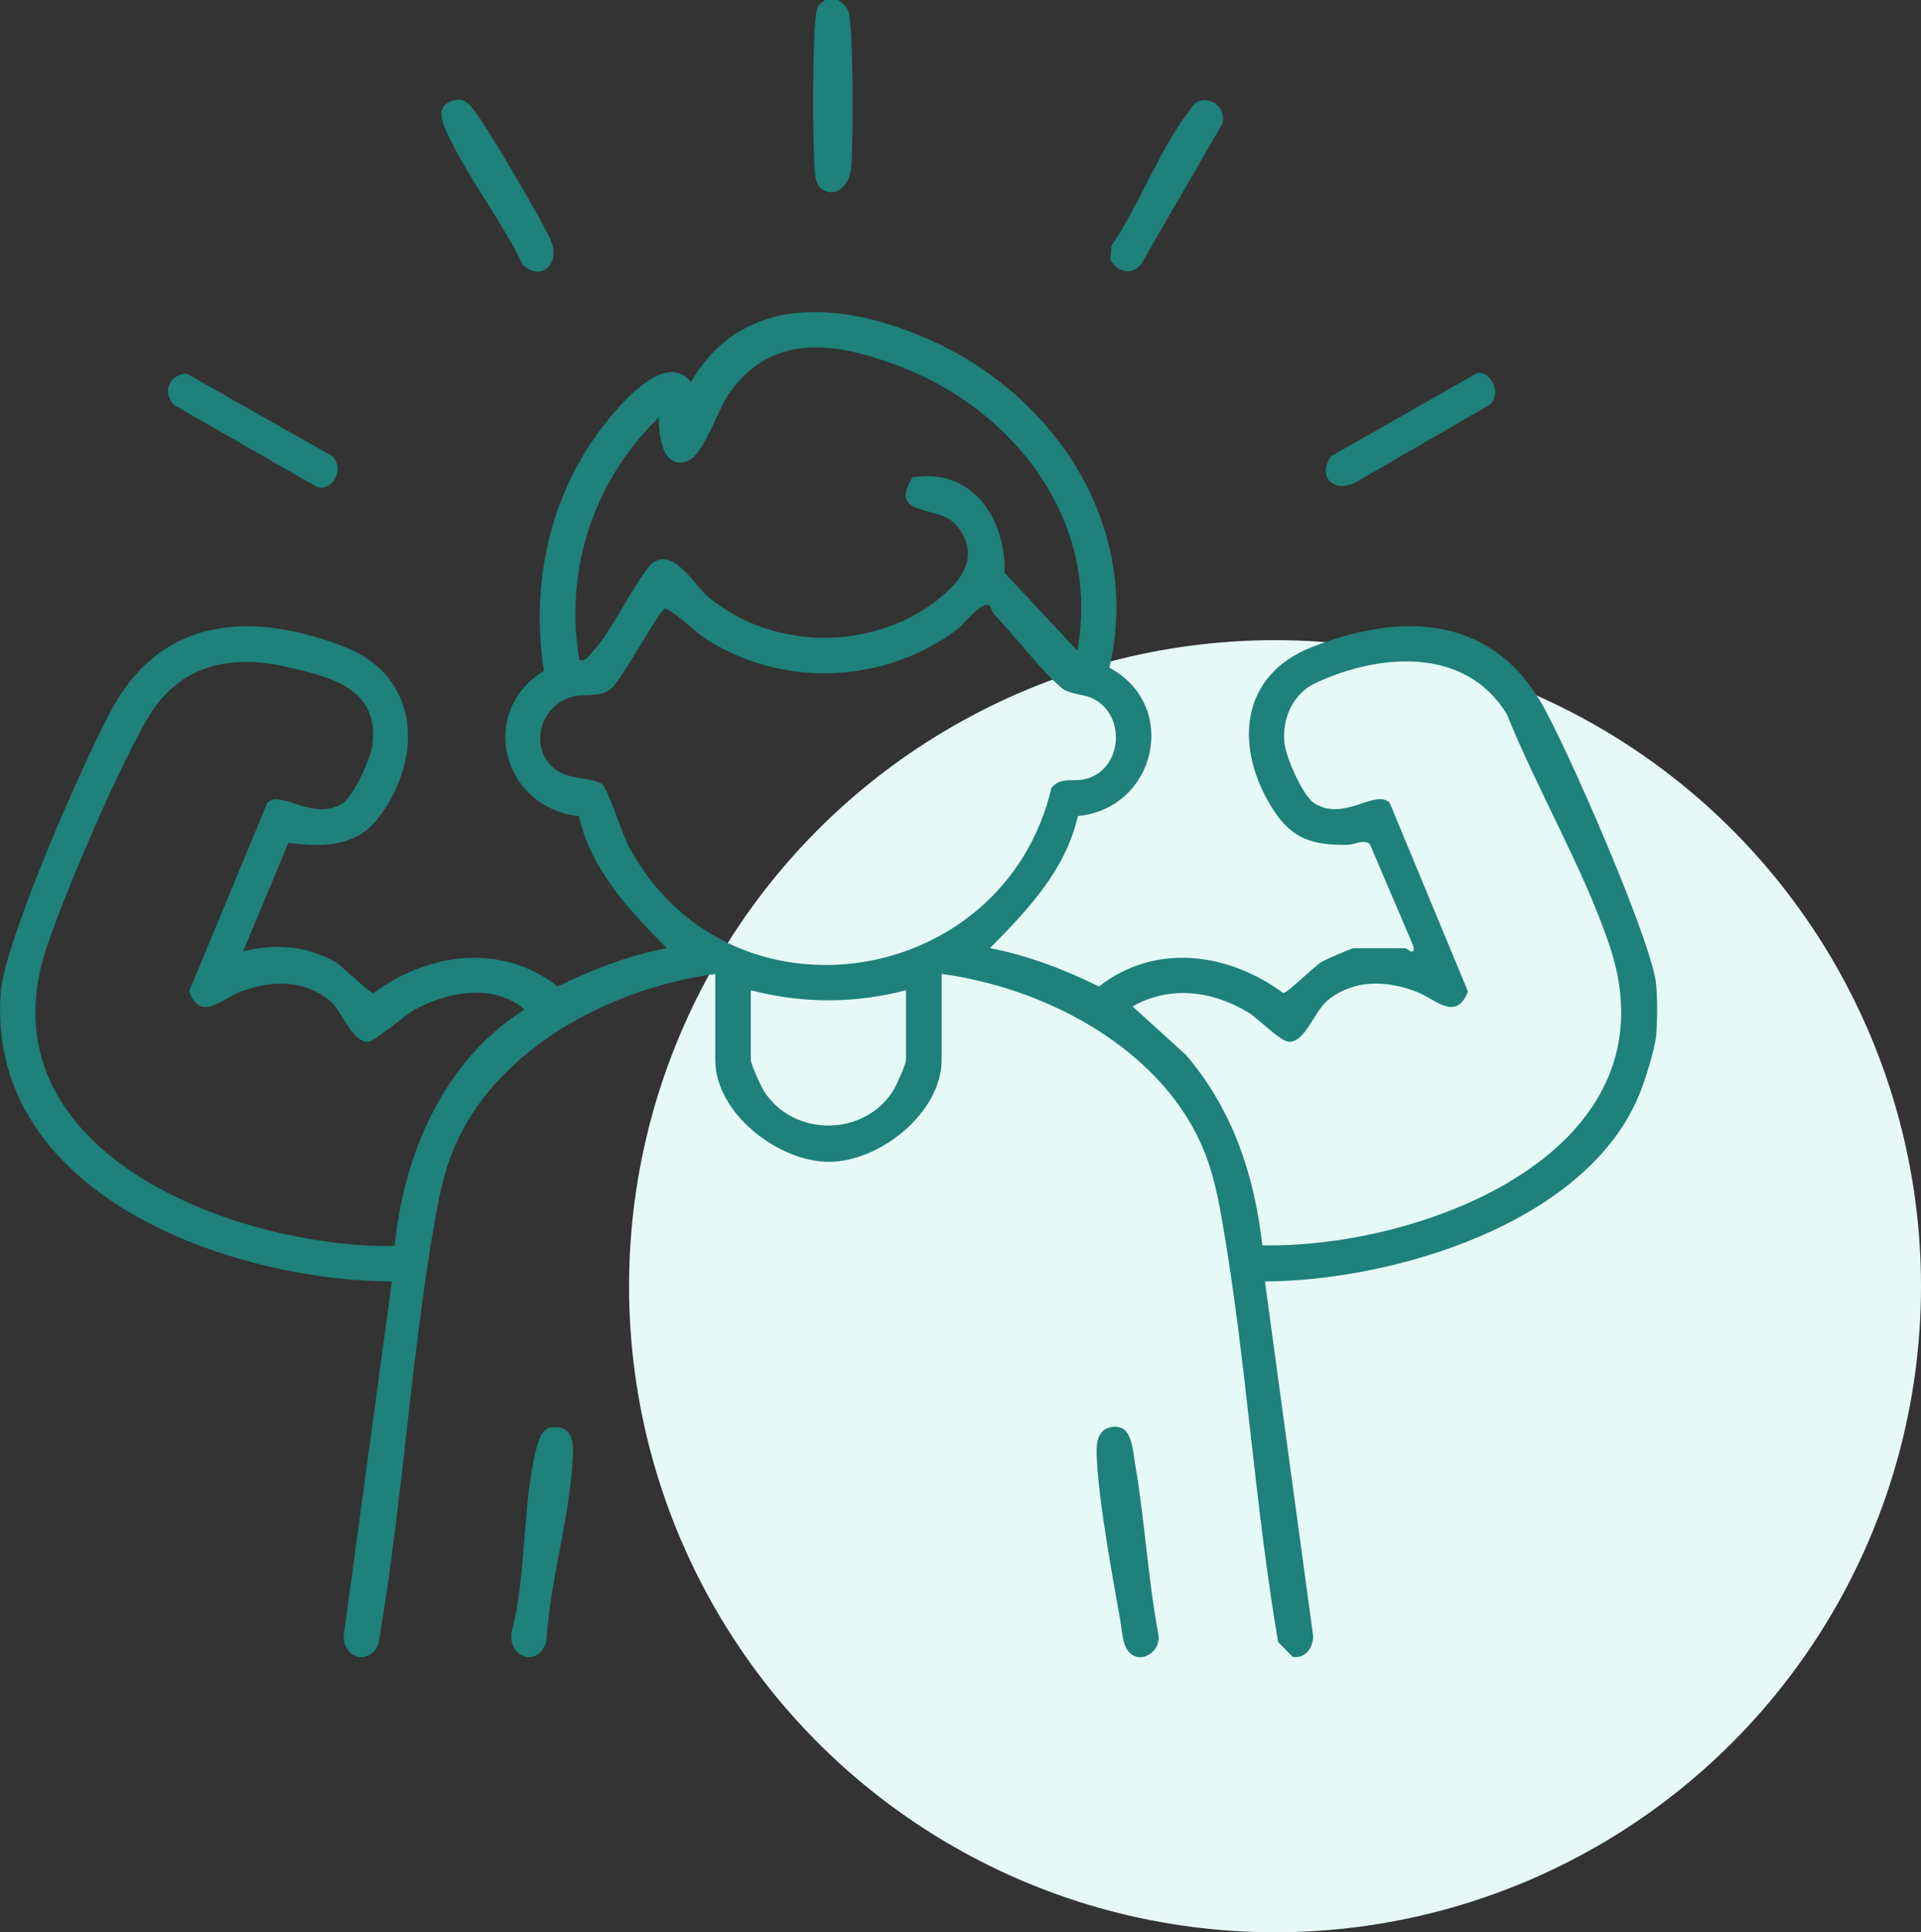 <?xml version="1.0" encoding="UTF-8"?>
<svg id="Layer_2" data-name="Layer 2" xmlns="http://www.w3.org/2000/svg" viewBox="0 0 205.43 206.61">
  <rect x="0" y="0" width="205.43" height="206.61" fill="#333333" stroke="none"/>
  <defs>
    <style>
      .cls-1 {
        fill: #1e817a;
      }

      .cls-2 {
        fill: #e6f9f7;
      }
    </style>
  </defs>
  <g id="Layer_1-2" data-name="Layer 1">
    <g id="self-confidence">
      <circle class="cls-2" cx="136.35" cy="137.53" r="69.08"/>
      <g>
        <path class="cls-1" d="M177.11,110.72c-.17,1.57-1.18,4.79-1.81,6.32-5.65,13.8-26.35,19.92-40.03,19.98l5.16,37.93c0,1.26-.87,2.43-2.2,2.21l-1.55-1.59c-2.53-14.79-3.4-30.16-5.96-44.9-.6-3.46-1.24-6.44-2.87-9.58-5.04-9.69-16.67-15.55-27.15-16.95v9.17c0,5.61-6.51,10.84-11.93,10.92s-12.28-5.13-12.28-10.92v-9.17c-10.49,1.4-22.12,7.26-27.15,16.95-1.63,3.14-2.27,6.12-2.87,9.58-2.56,14.74-3.43,30.11-5.96,44.9-.19.89-.95,1.61-1.88,1.62-1.17,0-1.89-1.15-1.88-2.24l5.16-37.93c-17.57-.1-43.48-9.38-41.83-30.96.42-5.44,9.05-25.18,12.04-30.51,5.51-9.84,15.21-10.11,24.79-6.35,7.91,3.11,8.38,11.64,3.77,17.98-2.46,3.39-6,3.45-9.84,2.94l-4.84,11.61c3.28-.86,6.82-.61,9.79,1.1.9.52,3.72,3.39,4.15,3.35,5.9-4.32,13.66-5.4,19.71-.7,3.67-1.82,7.64-3.33,11.65-4.1-4.02-4.07-8.08-8.34-9.4-14.12-8.12-.86-10.92-11.08-3.74-15.53-1.48-9.62.74-19.35,6.92-26.91,1.78-2.18,6.22-7.2,8.81-3.99,5.5-9.34,15.71-8.59,24.61-4.9,13.96,5.77,23.73,20.06,20.14,35.46,7.54,4.06,5.02,15.04-3.37,15.87-1.32,5.79-5.38,10.05-9.4,14.12,4.01.77,7.98,2.29,11.65,4.1,6.05-4.7,13.81-3.63,19.71.7.43.04,3.25-2.83,4.15-3.35.46-.27,3.14-1.44,3.4-1.44h5.53c.15,0,1,.93.86-.17l-4.66-10.92c-.59-.64-1.56.01-2.41.03-3.67.07-5.94-.6-7.98-3.81-4.13-6.49-3.62-14.26,4.15-17.32,9.33-3.67,18.96-3.57,24.53,5.92,2.7,4.6,11.8,25.41,12.3,30.07.15,1.37.15,4.16,0,5.54ZM115.21,69.55c2.54-13.8-6.73-25.78-19.18-30.45-6.58-2.47-13.31-3.58-17.96,2.81-1.36,1.86-2.81,6.91-4.69,7.44-2.64.75-2.93-2.98-2.94-4.7-6.94,6.71-10.15,16.36-8.47,25.95.66.11,1-.45,1.37-.87,2.27-2.54,4.03-6.62,6.22-9.35,2.36-2.1,4.56,2.08,6.23,3.48,7.29,6.09,18.93,5.73,25.77-.86,2.12-2.04,2.77-4.43.66-6.9-1.84-2.16-7.3-.73-4.65-5.05,6.33-1.1,10.02,4.38,9.86,10.2l7.77,8.31ZM105.84,64.75c-.9-.53-2.65,1.92-3.44,2.52-7.73,5.82-18.49,6.32-26.71,1.18-1.59-.99-2.84-2.55-4.54-3.4-.66.16-4.68,7.72-5.88,8.66s-2.87.37-4.33.86c-3.42,1.15-4.42,5.84-1.29,7.86,1.59,1.02,3.82.67,4.77,1.45.59.48,2.14,5.39,2.9,6.79,10.74,19.69,40.04,15.09,45.12-6.42.95-1.2,2.36-.65,3.56-.93,4.02-.93,4.53-6.85.84-8.65-.92-.45-2.47-.43-3.26-1.07-1.97-1.58-5.16-5.73-7.21-7.85-.27-.28-.49-.96-.54-1ZM56.09,107.95c-3.21-2.81-8.09-1.94-11.64-.05-1.25.67-4.34,3.49-5.13,3.49-1.74,0-2.67-3.3-4.15-4.47-2.82-2.24-6.3-2.1-9.5-.86-2.01.78-4.19,3.23-5.45-.05l8.38-20.2c1.55-1.38,4.86,2.09,8.04.08,1.18-.75,2.99-4.78,3.17-6.16.83-6.11-4.44-7.35-9.16-8.42-5.98-1.36-11.39-.26-14.73,5.28-3.15,5.23-8.96,18.78-10.93,24.7-7.22,21.72,19.76,31.98,36.76,31.95l.46-.07c1-9.84,5.26-19.81,13.88-25.22ZM134.98,133.16c17.27.32,44.61-10.08,37.12-32.13-2.76-8.14-7.72-16.62-10.96-24.67-4.44-7.26-13.64-6.51-20.47-3.32-2.4,1.12-3.57,3.79-3.32,6.37.15,1.5,1.94,5.68,3.21,6.48,3.17,2,6.43-1.52,8.04-.08l8.38,20.2c-1.26,3.28-3.45.83-5.45.05-3.21-1.24-6.69-1.38-9.5.86-1.48,1.17-2.41,4.47-4.15,4.47-.96,0-3.28-2.47-4.43-3.16-3.85-2.3-8.32-2.88-12.34-.62l5.71,5.18c4.98,5.83,7.32,12.81,8.17,20.37ZM96.89,105.88c-5.49,1.44-11.1,1.44-16.6,0v7.44c0,.48,1.09,2.86,1.44,3.4,3.15,4.84,10.57,4.84,13.72,0,.35-.54,1.44-2.92,1.44-3.4v-7.44Z"/>
        <path class="cls-1" d="M89.63,0c.44.34.85.63,1.07,1.18.6,1.47.53,14.34.33,16.66-.29,3.33-3.51,3.49-3.84,1.04s-.34-15.94.16-17.87c.13-.49.51-.74.89-1.01h1.38Z"/>
        <path class="cls-1" d="M58.75,152.64c2.12-.31,2.6.99,2.52,2.87-.24,6.31-2.45,13.58-2.85,19.99-.81,2.84-4.06,1.78-3.73-.93,1.68-6.07,1.12-14.54,2.86-20.34.2-.68.51-1.28,1.19-1.59Z"/>
        <path class="cls-1" d="M118.58,152.65c.41-.12.82-.14,1.24,0,1.27.38,1.38,2.82,1.58,3.97,1.04,6.05,1.36,12.25,2.5,18.29.16,2.02-2.39,3.24-3.45,1.34-.44-.8-.5-2.18-.67-3.13-.84-4.65-2.46-13.5-2.51-17.93-.01-1.01.19-2.21,1.31-2.53Z"/>
        <path class="cls-1" d="M48.38,10.78c1.21-.37,1.64.21,2.32,1.01,1.15,1.36,7.79,12.62,8.31,14.17.8,2.36-1.16,4.1-3.08,2.39-2.22-4.61-5.66-9.04-7.86-13.59-.57-1.18-1.77-3.35.3-3.98Z"/>
        <path class="cls-1" d="M128.26,10.79c1.51-.44,2.9.93,2.45,2.45l-8.62,14.91c-.97,1.37-2.56,1-3.35-.37l.11-1.49c2.91-4.25,5.16-10.28,8.2-14.29.33-.43.66-1.05,1.22-1.21Z"/>
        <path class="cls-1" d="M19.95,39.94l15.57,8.83c1.31,1.25.2,3.69-1.57,3.33l-15.4-8.83c-1.18-1.43-.47-3.2,1.4-3.33Z"/>
        <path class="cls-1" d="M157.98,39.87c1.6-.14,2.6,2.3,1.34,3.4l-14.46,8.37c-2.32,1.08-4.01-.75-2.52-2.86l15.64-8.9Z"/>
      </g>
    </g>
  </g>
</svg>